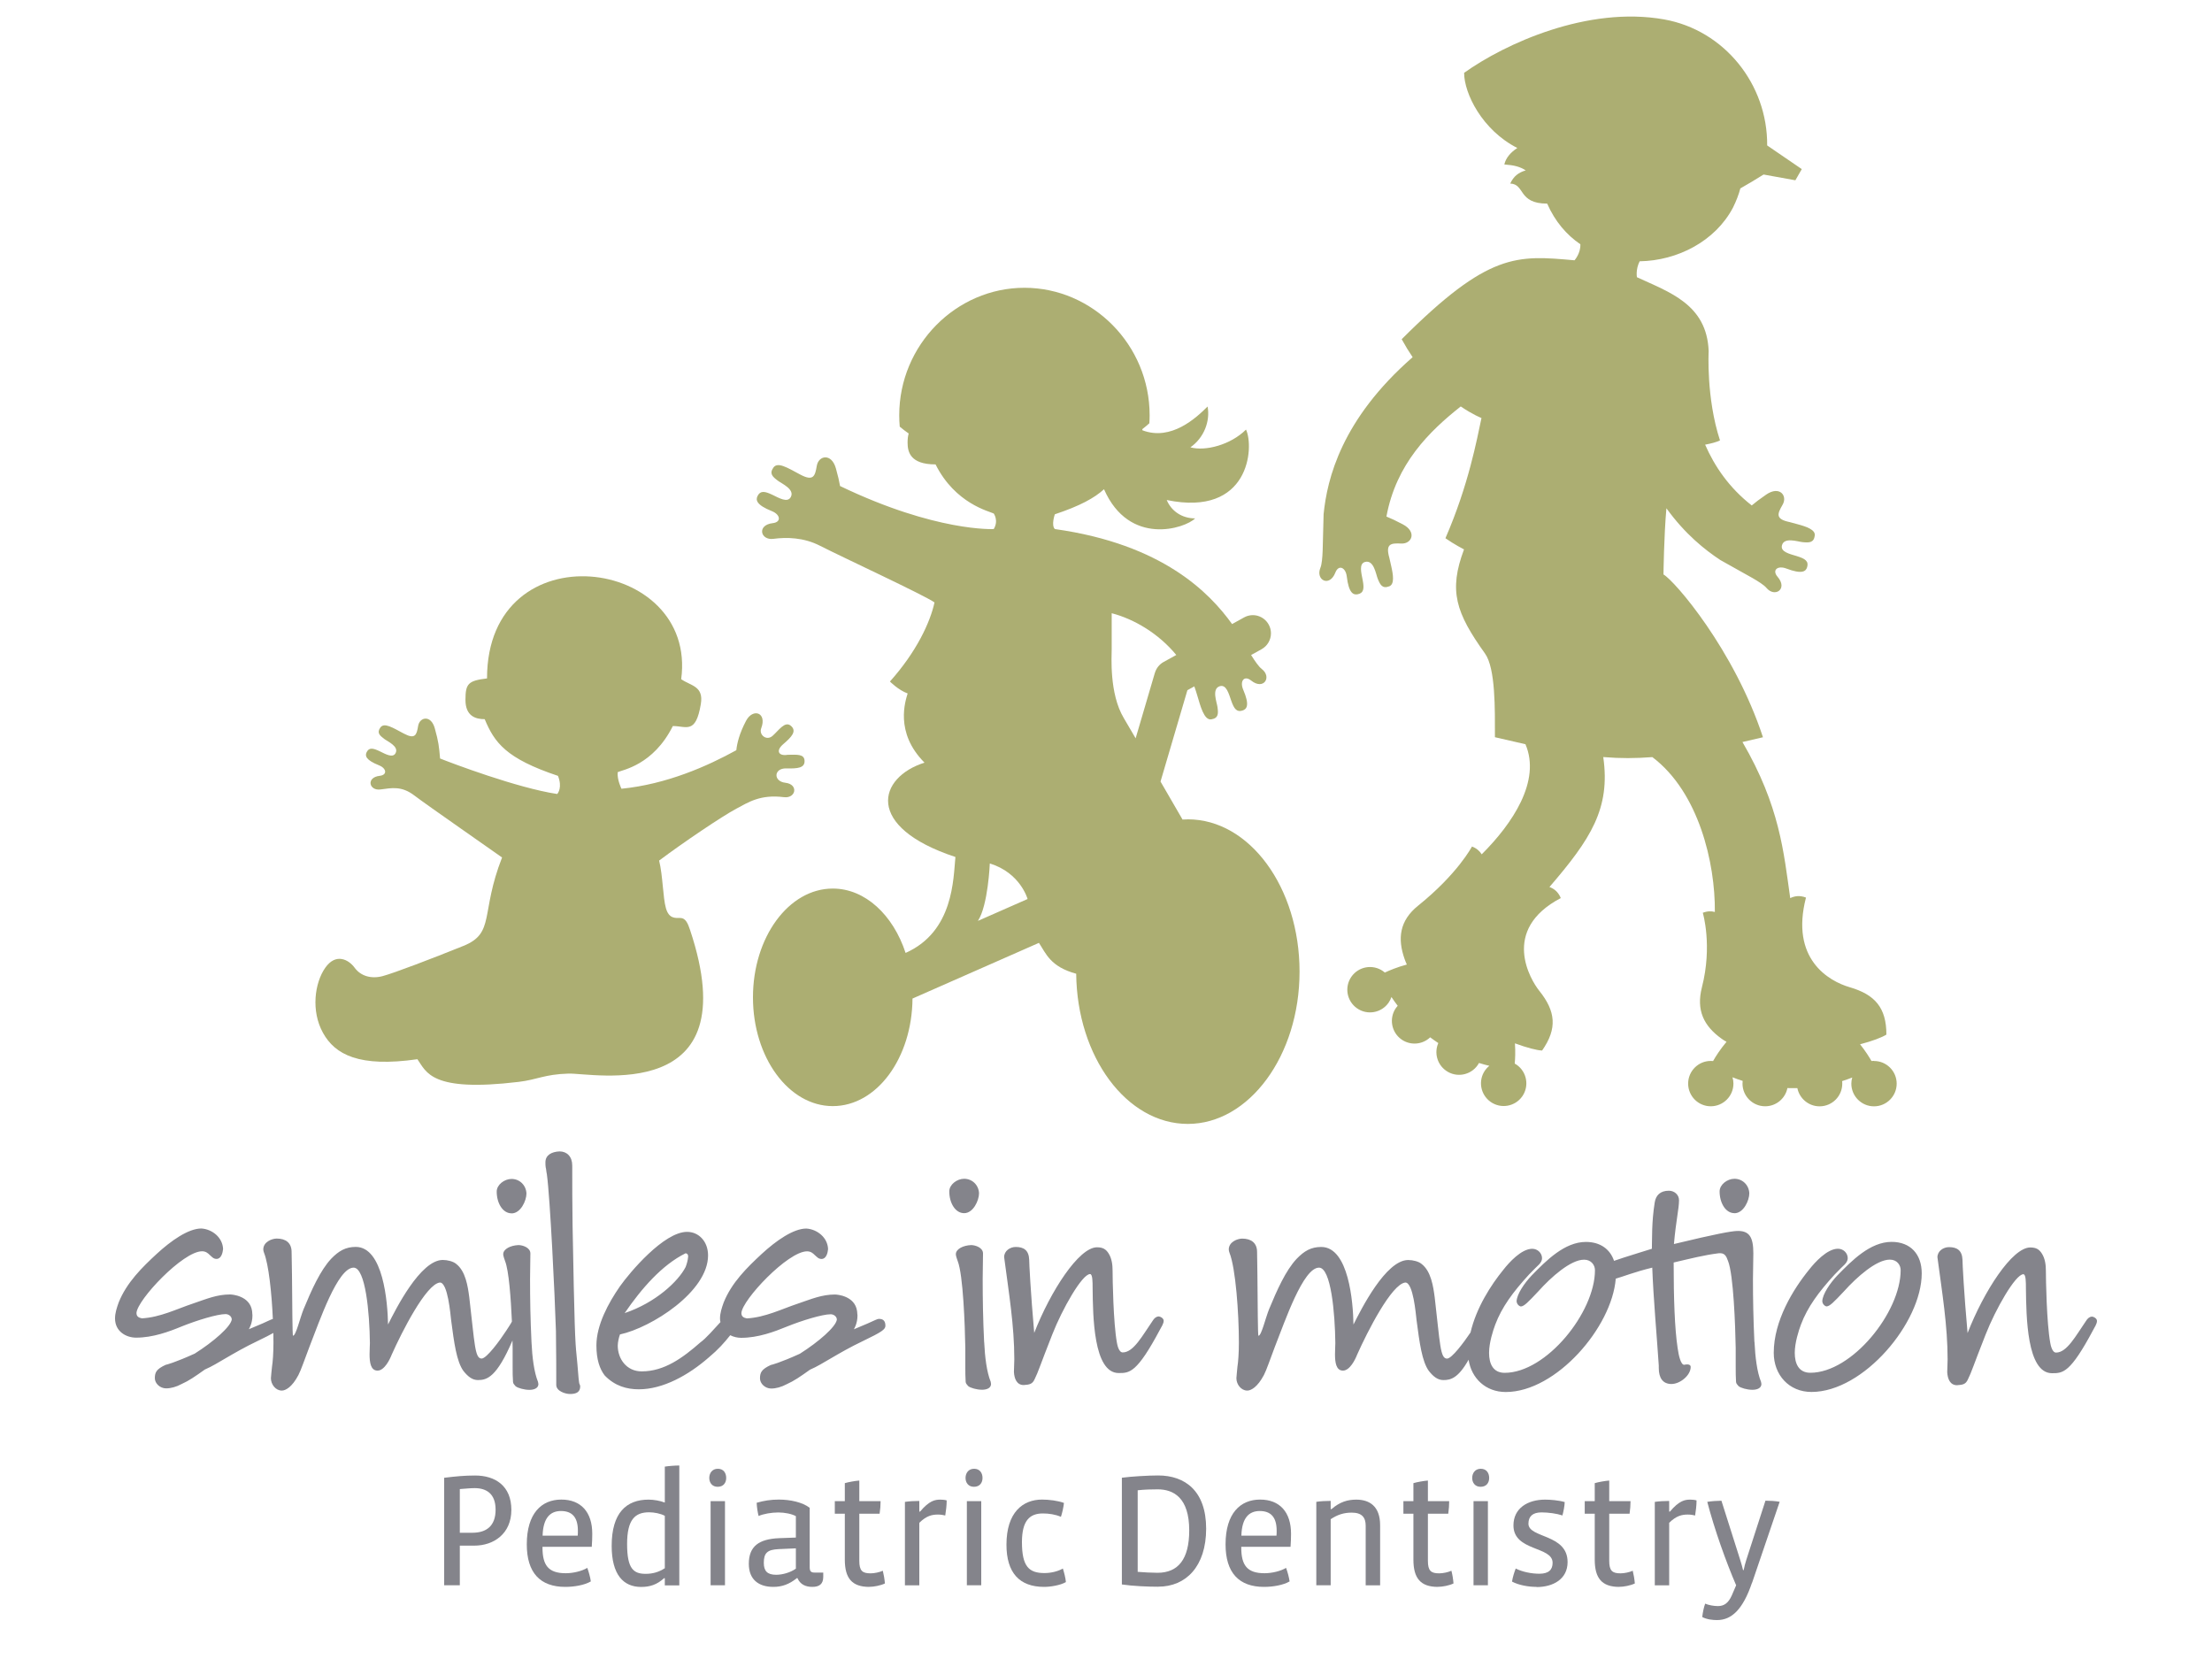 <?xml version="1.0" encoding="UTF-8"?>
<svg xmlns="http://www.w3.org/2000/svg" viewBox="0 0 400 300">
  <defs>
    <style>
      .cls-1 {
        fill: none;
      }

      .cls-2 {
        fill: #84848b;
      }

      .cls-3 {
        fill: #acae72;
      }
    </style>
  </defs>
  <rect class="cls-1" width="400" height="300"/>
  <g>
    <g>
      <path class="cls-3" d="m338.84,191.84c-.14,0-.28,0-.42.02-.4-.7-1.09-1.81-2.06-3.02,2.21-.58,3.91-1.22,4.76-1.75,0-4.87-2.07-7.24-6.64-8.57-3.81-1.11-10.78-5.13-7.9-16.21-1.13-.44-2.08-.28-2.85.1-1.18-8.3-1.88-16.63-8.64-28.23,1.26-.28,2.35-.54,3.71-.86-5.21-15.84-15.99-28.32-17.99-29.44,0,0,.08-6.94.53-11.97,3.37,4.67,6.96,7.52,9.75,9.36l5.73,3.21c1.16.66,2.19,1.33,2.6,1.82,1.52,1.83,3.94.21,2.02-2-1.05-1.22.02-2.09,1.59-1.49,2.84,1.08,3.54.52,3.76-.26.31-1.07-.36-1.52-1.84-1.98-1.3-.4-3.01-.76-2.72-1.94.38-1.57,2.87-.67,3.76-.59,1.14.1,2.01.14,2.18-1.2.13-1.04-1.49-1.61-3.1-2.04l-1.44-.39c-2.61-.54-2.25-1.47-1.29-3.12.97-1.65-.54-3.52-2.96-1.85-1.17.81-1.93,1.38-2.61,1.96-4.11-3.22-6.7-7.05-8.43-10.99,1.09-.21,2.05-.45,2.69-.77-2.52-7.7-2.05-16.13-2.05-16.13-.31-8.51-7.18-10.69-12.97-13.38,0,0-.27-1.37.49-2.88,6.84-.11,13.68-3.63,16.88-9.71.59-1.19,1.04-2.37,1.33-3.47,1.43-.8,2.82-1.65,4.2-2.51l5.75,1.04,1.16-2.02-6.26-4.28c.09-11.05-7.74-20.85-18.64-22.79-13.81-2.46-28.75,4.37-36.16,9.66,0,3.72,3.26,10.36,9.62,13.59-1.18.77-2.07,1.76-2.35,2.98,1.81.13,2.84.41,3.87,1.07-1.32.39-2.19,1.06-2.8,2.38,2.71.11,1.36,3.63,6.68,3.63h0c1.42,3.23,3.51,5.66,6,7.35,0,0,0,0,0,0,.07,1.66-1.06,2.9-1.06,2.9-10.43-.93-15.49-1.49-31.25,14.27.64,1.17,1.3,2.25,1.98,3.25-12.88,11.25-15.46,22.01-16.1,28.38l-.17,6.56c-.05,1.33-.16,2.56-.41,3.15-.91,2.2,1.64,3.59,2.71.85.58-1.49,1.86-.94,2.06.72.36,3.02,1.19,3.37,1.98,3.21,1.09-.22,1.19-1.02.9-2.54-.25-1.33-.73-3.01.45-3.31,1.57-.39,1.94,2.23,2.27,3.05.44,1.06.81,1.85,2.07,1.37.99-.37.73-2.07.36-3.69l-.33-1.46c-.73-2.57.25-2.68,2.16-2.59,1.91.09,2.87-2.12.26-3.48-1.26-.66-2.12-1.07-2.95-1.4,1.76-9.56,7.77-15.43,13.44-19.91,2.22,1.51,3.75,2.09,3.75,2.09-.84,3.89-2.32,12.07-6.52,21.74,1.58,1.11,3.36,2.02,3.36,2.02-2.82,7.51-1.47,11.46,3.79,18.82,1.93,2.69,1.8,10.12,1.8,15.14l5.52,1.27c2.85,6.66-2.37,14.38-7.91,19.91-.36-.58-.9-1.09-1.76-1.41,0,0-2.56,4.92-9.76,10.71-3.33,2.68-3.75,5.92-2.41,9.67.11.32.25.64.39.96-1.75.47-3.16,1.06-3.98,1.45-.11-.09-.22-.18-.33-.26-1.85-1.3-4.41-.85-5.71,1.01-1.3,1.85-.85,4.41,1.01,5.71,1.85,1.3,4.41.85,5.71-1.01.22-.33.4-.67.52-1.03.33.5.7,1.03,1.13,1.59-.11.12-.22.25-.31.38-1.3,1.85-.85,4.41,1,5.71,1.63,1.14,3.8.93,5.18-.39.24.17.48.35.73.53.25.18.5.35.74.51-.77,1.75-.22,3.86,1.41,5,1.85,1.3,4.41.85,5.71-1.01.09-.13.17-.26.24-.39.67.21,1.29.38,1.87.51-.29.23-.55.5-.77.82-1.3,1.85-.85,4.41,1.01,5.71,1.85,1.3,4.41.85,5.71-1,1.3-1.85.85-4.41-1-5.71-.12-.08-.24-.16-.36-.22.08-.81.14-2.11.04-3.66,2.15.79,3.91,1.25,4.91,1.3,2.79-3.99,2.46-7.11-.53-10.83-1.49-1.85-7.09-10.97,3.91-16.74-.46-1.13-1.24-1.71-2.05-2,7.43-8.64,11.07-14.18,9.73-23.5,3.13.26,5.77.24,8.88.01,8.4,6.34,11.39,19.19,11.3,28-.64-.17-1.36-.17-2.18.15,0,0,1.78,5.91-.16,13.48-1.06,4.14.33,6.99,3.57,9.3.28.2.57.39.88.55-1.17,1.39-1.98,2.68-2.43,3.48-.14-.01-.28-.02-.42-.02-2.26,0-4.09,1.84-4.09,4.1s1.83,4.1,4.09,4.1,4.1-1.84,4.1-4.1c0-.4-.06-.78-.17-1.14.55.22,1.16.44,1.84.65-.02.16-.03.33-.03.49,0,2.26,1.84,4.1,4.1,4.1,1.99,0,3.65-1.42,4.02-3.29.3,0,.6.01.9.01.3,0,.61,0,.9,0,.38,1.87,2.03,3.29,4.02,3.29,2.27,0,4.1-1.84,4.1-4.1,0-.16,0-.31-.03-.46.67-.21,1.27-.43,1.83-.65-.1.36-.16.73-.16,1.11,0,2.26,1.84,4.1,4.1,4.1s4.1-1.84,4.1-4.1-1.83-4.1-4.1-4.1"/>
      <path class="cls-3" d="m141.75,144.15c2.18.28,2.7-2.32.28-2.6-2.24-.25-2.12-2.65.14-2.6,2.05.05,3.36-.06,3.32-1.36-.04-1.3-1.43-1.11-3.05-1.1-1.64.28-2.21-.72-.82-1.91,1.54-1.32,2.51-2.36,1.41-3.32-1.09-.96-2.24.86-3.33,1.81-1.09.96-2.5-.19-2.05-1.37,1.09-2.87-1.5-3.69-2.73-1.37-1.23,2.32-1.64,4.1-1.77,5.33-5.2,2.87-12.57,6.15-20.77,6.97,0,0-.82-1.64-.68-3,.82-.41,6.42-1.23,9.97-8.34,2.46,0,4.14,1.54,5.06-3.96.55-3.28-1.77-3.28-3.55-4.51,3.01-22.27-35.11-27.19-35.11-.14-3.42.41-3.9.95-3.9,3.89s1.85,3.48,3.48,3.48c1.77,4.23,3.82,7.1,13.25,10.25.82,2.05,0,3.14-.14,3.28-7.24-1.09-19.13-5.6-21.18-6.42-.19-2.18-.27-3.01-.96-5.47-.68-2.46-2.73-2.05-3.01-.41-.27,1.64-.54,2.46-2.59,1.37-2.05-1.09-3.55-2.05-4.24-1.09-.68.96-.11,1.44.69,2.05.61.47,2.73,1.37,2.05,2.6-.51.92-1.82.14-2.88-.37-1.22-.58-1.91-.69-2.34.18-.31.63-.21,1.4,2.25,2.38,1.35.54,1.52,1.73.13,1.89-2.54.28-1.94,2.74.11,2.47,2.05-.27,3.83-.68,6.15,1.1,2.32,1.77,14.35,10.11,15.85,11.2-3.96,10.11-1.23,13.66-6.97,15.98-5.74,2.32-12.57,4.92-14.62,5.47-2.05.55-3.96,0-5.06-1.5-1.09-1.5-3.41-2.74-5.33,0-1.91,2.73-2.6,7.79-.41,11.75,2.18,3.96,6.56,6.29,17.08,4.78,1.64,2.32,2.44,6,18.3,4.1,3.42-.41,4.64-1.37,9.02-1.5,4.37-.14,32.58,5.81,21.99-25.96-.41-1.23-.82-2.18-1.77-2.18s-2.05.14-2.6-1.77c-.55-1.91-.55-5.88-1.23-8.61,4.37-3.28,11.33-7.98,13.99-9.4,2.15-1.14,4.3-2.6,8.55-2.07"/>
      <path class="cls-3" d="m214.78,148.17c-.31,0-.63.01-.94.03-1.09-1.89-2.52-4.34-3.98-6.87,1.51-5.14,4.37-14.85,4.86-16.52.27-.14.7-.39,1.25-.69.19.53.37,1.08.53,1.63.56,1.86,1.22,4.55,2.55,4.33,1.33-.22,1.26-1.09,1.11-2.22-.11-.88-1.11-3.33.44-3.78,1.17-.33,1.6,1.36,2.05,2.64.51,1.47,1,2.11,2.05,1.76.77-.25,1.31-.97.11-3.77-.66-1.54.17-2.65,1.43-1.65,2.29,1.83,3.81-.65,1.92-2.09-.51-.39-1.22-1.39-1.92-2.52,1.14-.63,1.89-1.05,1.89-1.05,1.08-.6,1.7-1.72,1.7-2.88,0-.53-.13-1.08-.41-1.58-.88-1.59-2.86-2.17-4.45-1.29l-2.17,1.2c-4.02-5.59-12.5-14.44-32.05-17.18-.7-.7,0-2.67,0-2.67,4.54-1.51,7.18-2.96,8.89-4.53,4.57,10.4,14.66,7.09,16.48,5.27-2.35,0-4.28-1.28-5.14-3.32,14.98,3.1,15.84-9.53,14.34-12.74-2.79,2.78-7.38,3.96-10.06,3.21,2.46-1.71,3.61-4.74,3.11-7.38-2.03,2.03-6.58,6.28-11.78,4.3,0-.07-.02-.14-.03-.2.44-.34.87-.7,1.28-1.07.03-.47.05-.95.05-1.44,0-12.74-10.29-23.06-22.64-23.06s-22.64,10.33-22.64,23.06c0,.69.03,1.38.09,2.05.52.44,1.06.85,1.62,1.24-.13.43-.2.96-.2,1.63,0,1.64.42,3.96,5.06,3.96,3.55,7.1,9.7,8.47,10.52,8.88,0,0,.93,1.27,0,2.81,0,0-10.43.56-27.79-7.78-.15-.88-.37-1.81-.75-3.18-.79-2.83-3.14-2.36-3.46-.47-.31,1.88-.63,2.83-2.98,1.58-2.36-1.26-4.09-2.36-4.87-1.26-.78,1.1-.12,1.66.79,2.35.7.54,3.14,1.57,2.35,2.99-.59,1.06-2.09.17-3.31-.42-1.4-.67-2.19-.79-2.69.21-.36.72-.24,1.61,2.59,2.74,1.55.62,1.75,1.99.16,2.17-2.92.33-2.24,3.15.12,2.84,2.36-.31,5.45-.28,8.44,1.26,3.99,2.04,18.96,8.98,20.69,10.24-.8,3.63-3.26,8.93-8.06,14.3,0,0,1.51,1.54,3.2,2.16-.36,1.24-2.43,7.02,3.05,12.51-8.4,2.66-10.94,11.61,5.59,17.06-.39,3.95-.31,13.48-9.01,17.35-2.25-6.86-7.3-11.64-13.17-11.64-7.97,0-14.43,8.81-14.43,19.67s6.46,19.67,14.43,19.67,14.33-8.69,14.42-19.45c5.97-2.63,20.02-8.82,22.86-10.07,1.28,1.92,2.05,4.31,6.74,5.58.15,15.04,9.13,27.16,20.19,27.16s20.2-12.33,20.2-27.54-9.04-27.54-20.2-27.54m-37.96,18.36c1.84-2.79,2.15-10.38,2.15-10.38,5.55,1.71,6.83,6.43,6.83,6.43-1.65.72-7.72,3.39-8.97,3.95m31.99-44.86l-3.48,11.85c-.9-1.55-1.66-2.83-2.15-3.67-2.65-4.45-2.18-11.18-2.18-12.49v-6.46c4.02,1.04,8.47,3.65,11.68,7.55l-2.3,1.27c-.76.42-1.31,1.12-1.56,1.94"/>
    </g>
    <path class="cls-2" d="m96.11,242.66c-.2-4.06-.26-7.74-.26-11.34,0-1.58.06-3.15.06-4.66,0-1.05-1.38-1.51-2.16-1.51-1.44.06-2.75.72-2.75,1.64,0,.13,0,.33.33,1.24.69,1.74,1.05,6.72,1.24,10.95-.15.33-.75,1.21-1.02,1.64-1.11,1.71-3.54,5.05-4.46,5.05-1.24,0-1.24-2.69-2.23-11.08-.26-1.97-.66-4.72-2.36-6.03-.53-.46-1.58-.72-2.43-.72-4.06,0-8.52,8.92-9.9,11.67-.07-4-.86-14.03-5.84-14.03-1.83,0-3.08.72-4.46,2.16-1.96,2.1-3.54,5.64-4.98,9.12-.66,1.64-1.38,4.78-1.9,4.78-.13,0-.13-5.64-.19-11.01,0-1.44-.07-2.89-.07-4.13,0-1.7-1.11-2.43-2.69-2.43-.85,0-2.43.59-2.43,1.97,0,.19.06.39.13.59.84,2.09,1.39,7.26,1.6,11.98-.36.1-.92.39-1.86.81l-2.49,1.05s.66-.98.66-2.49c0-.19-.06-.53-.06-.78-.39-2.82-3.67-3.02-4-3.02-2.36,0-4.2.79-6.69,1.64-2.95.98-5.9,2.49-9.24,2.68-.66-.13-.98-.39-.98-.98.13-2.36,8.39-11.15,11.86-11.15.66,0,1.05.33,1.38.66.39.33.66.72,1.24.72.85,0,1.11-1.11,1.18-1.77-.07-2.1-1.97-3.61-3.93-3.73-2.36,0-5.51,2.23-8.07,4.59-2.63,2.43-5.44,5.18-6.88,8.79-.33.92-.66,1.9-.66,2.88,0,2.43,2.1,3.48,3.8,3.48,3.08,0,6.03-1.11,8.26-2.03,2.76-1.11,6.43-2.23,7.93-2.23.53,0,1.12.39,1.12.98-.2,1.31-3.28,4-6.69,6.16-3.61,1.64-5.18,2.03-5.25,2.03-1.71.78-1.97,1.38-1.97,2.43,0,.92.92,1.83,2.03,1.83.86,0,1.84-.26,2.82-.79,1.31-.59,2.36-1.31,4.2-2.62,1.25-.53,2.49-1.31,3.74-2.03,1.58-.92,3.48-2.03,5.84-3.15,1.29-.62,2.18-1.08,2.8-1.43.01.61.02,1.2.02,1.76,0,1.9-.13,3.54-.26,4.33-.07.66-.2,1.9-.2,2.1,0,1.11.85,2.23,1.97,2.23.66,0,1.84-.59,3.01-2.82.53-1.05.99-2.49,1.97-5.05,1.83-4.66,5.11-14.36,8-14.36,2.16,0,2.89,8.2,2.95,13.64,0,.46-.06,1.18-.06,2.03,0,1.44.19,2.95,1.44,2.95s2.23-2.03,2.56-2.88c1.84-4.13,6.23-12.79,8.72-13.05,1.44,0,1.9,5.77,2.03,6.82.53,4.06.98,7.47,2.23,9.18.79.98,1.57,1.64,2.62,1.64,1.63,0,3.39-.5,6.24-7.16.01.5.03.98.03,1.39v3.41c0,.98,0,1.77.07,2.68,0,.33.26.53.46.79.39.33,1.58.66,2.49.66s1.64-.33,1.64-1.05c0-.13-.07-.26-.07-.39-.72-1.77-1.05-4.46-1.18-7.21m62.88-4.2c-.33,0-.92.33-2.1.85l-2.49,1.05s.66-.98.66-2.49c0-.19-.07-.53-.07-.78-.39-2.82-3.67-3.02-4-3.02-2.36,0-4.2.79-6.69,1.64-2.95.98-5.9,2.49-9.25,2.68-.66-.13-.98-.39-.98-.98.13-2.36,8.39-11.15,11.87-11.15.66,0,1.05.33,1.38.66.39.33.66.72,1.24.72.86,0,1.12-1.11,1.18-1.77-.06-2.1-1.97-3.61-3.93-3.73-2.36,0-5.51,2.23-8.07,4.59-2.62,2.43-5.44,5.18-6.88,8.79-.33.92-.66,1.9-.66,2.88,0,.24.03.45.08.66-1.22,1.31-2.59,2.92-3.62,3.66-3.15,2.76-6.5,5.25-10.62,5.25-2.76,0-4.33-2.29-4.33-4.65,0-.59.2-1.51.4-2.03,5.7-1.24,15.93-7.74,15.93-14.29,0-2.49-1.64-4.26-3.8-4.26-4.2,0-10.36,7.34-12.13,9.84-2.1,3.02-4.26,7.02-4.26,10.69,0,2.56.59,4.26,1.51,5.45,1.84,1.9,4,2.49,6.16,2.49,4.39,0,8.98-2.56,12.66-5.77,1.69-1.41,2.79-2.65,3.87-4.01.62.32,1.33.47,1.97.47,3.08,0,6.03-1.11,8.27-2.03,2.75-1.11,6.42-2.23,7.93-2.23.52,0,1.11.39,1.11.98-.2,1.31-3.28,4-6.69,6.16-3.61,1.64-5.18,2.03-5.25,2.03-1.7.78-1.96,1.38-1.96,2.43,0,.92.91,1.83,2.03,1.83.85,0,1.83-.26,2.82-.79,1.31-.59,2.36-1.31,4.2-2.62,1.24-.53,2.49-1.31,3.74-2.03,1.57-.92,3.47-2.03,5.83-3.15,3.41-1.64,4.06-2.1,4.06-2.76,0-.85-.39-1.24-1.11-1.24m-35.02-11.87c.39.07.46.33.46.59-.06.72-.26,1.38-.46,1.9-1.31,2.56-5.38,6.43-11.02,8.33,3.01-4.4,6.75-8.72,11.02-10.82m-19.72,18.43c-.26-2.43-.39-5.18-.72-23.47-.06-3.8-.06-7.34-.06-10.82,0-1.64-.98-2.56-2.29-2.56-1.44.06-2.56.66-2.56,1.97,0,.39,0,.65.06.98.07.13.07.59.2,1.18.59,4.26,1.44,21.9,1.64,28.33.06,4.26.06,7.02.06,9.77,0,1.12,1.64,1.64,2.49,1.64,1.11,0,1.84-.33,1.84-1.38,0-.26-.2-.46-.2-.72-.13-.72-.19-2.29-.46-4.92m-11.75-25.64c1.64,0,2.69-2.3,2.69-3.6-.07-1.51-1.24-2.63-2.69-2.63-1.31,0-2.69,1.05-2.69,2.29,0,2.03,1.05,3.93,2.69,3.93m285.72,18.69c-.39,0-.79.39-.98.72-1.9,2.75-3.48,5.77-5.45,5.77-.72,0-.98-1.38-1.05-1.77-.66-3.61-.79-11.54-.79-13.05,0-.98-.13-2.16-.72-3.08-.46-.72-.98-1.11-2.1-1.11-3.28,0-8.4,7.93-11.34,15.48-.66-7.35-.92-12.59-.92-13.25-.07-1.7-.99-2.29-2.43-2.29-1.05,0-2.1.72-2.1,1.83.86,6.49,1.84,12.39,1.84,18.49,0,.79-.07,1.51-.07,2.29.07,1.24.53,2.36,1.77,2.36,1.12-.07,1.58-.2,1.97-1.05.66-1.31.98-2.49,3.21-8.13,1.77-4.53,5.38-10.89,6.82-10.89.46,0,.46,1.44.46,2.56.07,4.98.13,15.34,4.72,15.34,1.97,0,3.28,0,7.47-7.87.2-.39.66-1.05.66-1.58,0-.46-.59-.79-.98-.79m-36.16-13.51c-3.87,0-7.21,3.41-9.77,6.03-1.38,1.44-2.69,3.41-2.76,4.66,0,.59.53.98.79.98.59-.06,1.24-.72,3.15-2.75,2.3-2.56,5.84-5.71,8.27-5.71,1.31,0,1.96.99,1.96,1.91,0,7.6-8.79,18.55-16.33,18.55-2.1,0-2.82-1.64-2.82-3.61,0-1.83.72-4.06,1.12-5.11,1.18-3.15,3.21-5.9,6.1-9.05,1.05-1.11,1.38-1.38,1.77-1.77.39-.39.59-.78.59-1.18,0-.92-.78-1.71-1.77-1.71-1.96,0-4.2,2.49-5.18,3.74-2.95,3.61-6.43,9.31-6.43,15.08,0,4,2.76,7.08,6.82,7.08,9.45,0,19.94-12.59,19.94-21.44,0-3.48-2.04-5.7-5.45-5.7m-28.41-5.18c1.63,0,2.68-2.3,2.68-3.6-.06-1.51-1.24-2.63-2.68-2.63-1.31,0-2.69,1.05-2.69,2.29,0,2.03,1.05,3.93,2.69,3.93m3.6,23.28c-.19-4.06-.26-7.74-.26-11.34,0-1.58.07-3.15.07-4.66,0-2.96-.71-4.16-3.02-4.06-1.11.07-3.47.46-11.34,2.36.39-4.4.92-6.36.92-7.93,0-.99-.85-1.71-1.83-1.71-1.58,0-2.36.85-2.56,2.1-.59,3.61-.46,6.75-.52,8.4,0,0-4.47,1.38-5.05,1.58-.58.19-1.23.41-1.79.6-.72-2.13-2.51-3.42-5.09-3.42-3.87,0-7.21,3.41-9.77,6.03-1.38,1.44-2.69,3.41-2.76,4.66,0,.59.53.98.79.98.59-.06,1.24-.72,3.15-2.75,2.29-2.56,5.83-5.71,8.26-5.71,1.31,0,1.97.99,1.97,1.91,0,7.6-8.79,18.55-16.33,18.55-2.1,0-2.82-1.64-2.82-3.61,0-1.83.72-4.06,1.12-5.11,1.18-3.15,3.21-5.9,6.1-9.05,1.05-1.11,1.38-1.38,1.77-1.77.39-.39.59-.78.59-1.18,0-.92-.79-1.71-1.77-1.71-1.97,0-4.2,2.49-5.18,3.74-2.32,2.83-4.95,6.96-5.98,11.39-1.19,1.77-3.39,4.73-4.25,4.73-1.25,0-1.25-2.69-2.23-11.08-.26-1.97-.66-4.72-2.36-6.03-.53-.46-1.58-.72-2.43-.72-4.06,0-8.52,8.92-9.9,11.67-.06-4-.85-14.03-5.83-14.03-1.84,0-3.08.72-4.46,2.16-1.97,2.1-3.54,5.64-4.98,9.12-.66,1.64-1.38,4.78-1.91,4.78-.13,0-.13-5.64-.19-11.01,0-1.44-.06-2.89-.06-4.13,0-1.7-1.12-2.43-2.69-2.43-.86,0-2.43.59-2.43,1.97,0,.19.06.39.13.59,1.11,2.76,1.7,10.89,1.7,16.26,0,1.9-.13,3.54-.26,4.33-.06.66-.19,1.9-.19,2.1,0,1.11.85,2.23,1.97,2.23.65,0,1.83-.59,3.01-2.82.53-1.05.98-2.49,1.96-5.05,1.84-4.66,5.12-14.36,8-14.36,2.16,0,2.89,8.2,2.95,13.64,0,.46-.06,1.18-.06,2.03,0,1.44.19,2.95,1.44,2.95s2.23-2.03,2.56-2.88c1.84-4.13,6.23-12.79,8.72-13.05,1.44,0,1.9,5.77,2.03,6.82.53,4.06.98,7.47,2.23,9.18.78.98,1.57,1.64,2.62,1.64,1.29,0,2.65-.3,4.56-3.68.51,3.37,3.09,5.84,6.72,5.84,9.11,0,19.2-11.72,19.89-20.5,1.25-.34,3.34-1.2,6.6-1.99.2,5.51.85,12.66,1.18,17.7v.46c0,1.77.72,2.88,2.29,2.88s3.48-1.57,3.48-3.08c0-.39-.39-.46-.59-.46-.39,0-.52.07-.59.07-.59,0-.98-1.58-1.18-3.02-.53-3.48-.72-8.92-.72-15.48,3.09-.72,5.52-1.35,8.14-1.67,1.08-.11,1.37.49,1.7,1.41.98,2.49,1.31,11.67,1.38,15.74v3.41c0,.98,0,1.77.06,2.68,0,.33.26.53.46.79.39.33,1.58.66,2.49.66s1.64-.33,1.64-1.05c0-.13-.07-.26-.07-.39-.72-1.77-1.05-4.46-1.18-7.21m-140.23-26.88c-.06-1.51-1.24-2.63-2.69-2.63-1.31,0-2.69,1.05-2.69,2.29,0,2.03,1.05,3.93,2.69,3.93s2.69-2.3,2.69-3.6m.92,26.88c-.2-4.06-.26-7.74-.26-11.34,0-1.58.06-3.15.06-4.66,0-1.05-1.38-1.51-2.16-1.51-1.44.06-2.75.72-2.75,1.64,0,.13,0,.33.33,1.24.99,2.49,1.31,11.67,1.38,15.74v3.41c0,.98,0,1.77.06,2.68,0,.33.26.53.46.79.39.33,1.57.66,2.49.66s1.64-.33,1.64-1.05c0-.13-.06-.26-.06-.39-.72-1.77-1.05-4.46-1.18-7.21m31.48-4.59c-.39,0-.79.39-.98.72-1.9,2.75-3.48,5.77-5.45,5.77-.72,0-.98-1.38-1.05-1.77-.65-3.61-.78-11.54-.78-13.05,0-.98-.13-2.16-.72-3.08-.46-.72-.98-1.11-2.1-1.11-3.28,0-8.4,7.93-11.35,15.48-.65-7.35-.91-12.59-.91-13.25-.07-1.7-.99-2.29-2.43-2.29-1.05,0-2.1.72-2.1,1.83.85,6.49,1.84,12.39,1.84,18.49,0,.79-.07,1.51-.07,2.29.07,1.24.53,2.36,1.77,2.36,1.11-.07,1.58-.2,1.97-1.05.66-1.31.98-2.49,3.21-8.13,1.77-4.53,5.37-10.89,6.82-10.89.46,0,.46,1.44.46,2.56.06,4.98.13,15.34,4.72,15.34,1.96,0,3.28,0,7.47-7.87.2-.39.66-1.05.66-1.58,0-.46-.59-.79-.98-.79"/>
    <g>
      <path class="cls-2" d="m85.77,279.5h-2.62v7.17h-2.83v-19.44c2.13-.26,3.64-.41,5.6-.41,3.64,0,6.55,1.87,6.55,6.21s-3.21,6.47-6.7,6.47m.06-10.4c-.7,0-1.6.09-2.68.17v7.9h2.27c2.56,0,4.2-1.25,4.2-4.17s-1.69-3.9-3.79-3.9"/>
      <path class="cls-2" d="m107.02,279.71h-8.92v.14c0,3.18,1.05,4.64,4.2,4.64,1.4,0,3-.41,3.9-.97.26.7.53,1.66.64,2.45-1.14.67-3,.99-4.61.99-4.54,0-6.97-2.54-6.97-7.69,0-5.62,2.68-8.1,6.24-8.1s5.6,2.27,5.6,6.18c0,.64-.03,1.66-.09,2.36m-8.89-2.01h6.35c.03-.23.03-.7.03-.9,0-2.51-1.11-3.56-3.06-3.56s-3.23,1.25-3.32,4.46"/>
      <path class="cls-2" d="m120.22,286.67v-1.28h-.14c-1.28,1.17-2.57,1.58-4.14,1.58-3.23,0-5.33-2.24-5.33-7.43,0-5.97,2.65-8.36,6.67-8.36.96,0,2.07.2,2.94.53v-6.5c.7-.11,1.84-.2,2.62-.2v21.68h-2.62Zm0-12.56c-.73-.41-1.92-.64-2.83-.64-2.56,0-3.99,1.31-3.99,5.74s1.13,5.39,3.35,5.39c1.22,0,2.36-.29,3.47-1.02v-9.47Z"/>
      <path class="cls-2" d="m129.78,268.86c-1.02,0-1.52-.76-1.52-1.6s.5-1.66,1.55-1.66,1.51.79,1.51,1.66-.5,1.6-1.54,1.6m-1.28,2.6h2.6v15.21h-2.6v-15.21Z"/>
      <path class="cls-2" d="m148.87,285.15c0,1.31-.73,1.81-1.98,1.81-1.16,0-2.18-.41-2.68-1.58h-.12c-1.4,1.14-2.74,1.58-4.25,1.58-2.63,0-4.43-1.31-4.43-4.17,0-3.21,1.87-4.49,5.48-4.64l3.03-.11v-3.87c-.73-.41-2.01-.67-3.18-.67-1.25,0-2.71.26-3.56.64-.17-.64-.32-1.6-.35-2.39,1.31-.38,2.53-.58,4.02-.58,2.01,0,4.26.47,5.57,1.49v10.72c0,.73.2.99.87.99h1.58v.79Zm-4.95-5.16l-3.12.14c-2.04.09-2.68.7-2.68,2.48,0,1.49.64,2.16,2.24,2.16,1.19,0,2.63-.44,3.56-1.11v-3.67Z"/>
      <path class="cls-2" d="m157.2,286.96c-3.15,0-4.43-1.58-4.43-4.92v-8.31h-1.81v-2.27h1.81v-3.26c.7-.21,1.87-.41,2.62-.47v3.73h3.85c0,.72-.06,1.51-.18,2.27h-3.67v8.51c0,1.81.55,2.27,2.04,2.27.7,0,1.63-.2,2.21-.47.17.67.32,1.55.38,2.3-.79.38-2.01.61-2.83.61"/>
      <path class="cls-2" d="m170.93,274.05c-.32-.09-.82-.17-1.31-.17-1.05,0-2.07.2-3.38,1.49v11.31h-2.6v-15.09c.7-.12,1.81-.17,2.6-.17v1.92h.14c1.66-1.98,2.71-2.16,3.65-2.16.32,0,.81.03,1.16.14,0,.88-.12,1.87-.26,2.74"/>
      <path class="cls-2" d="m176.12,268.86c-1.02,0-1.52-.76-1.52-1.6s.5-1.66,1.55-1.66,1.52.79,1.52,1.66-.5,1.6-1.55,1.6m-1.28,2.6h2.6v15.21h-2.6v-15.21Z"/>
      <path class="cls-2" d="m188.82,286.96c-4.49,0-6.82-2.57-6.82-7.63,0-5.83,2.94-8.16,6.44-8.16,1.25,0,2.88.2,3.96.61-.09.76-.29,1.72-.55,2.51-1.02-.44-2.18-.61-3.26-.61-2.36,0-3.79,1.25-3.79,5.19,0,4.43,1.28,5.59,4.08,5.59,1.11,0,2.42-.29,3.32-.82.23.73.47,1.63.55,2.45-.99.58-2.8.87-3.93.87"/>
      <path class="cls-2" d="m209.46,286.93c-1.84,0-4.58-.11-6.59-.41v-19.3c1.66-.23,4.81-.41,6.56-.41,4.87,0,8.68,2.8,8.68,9.62s-3.65,10.49-8.65,10.49m-.12-17.6c-1.02,0-2.45.03-3.61.17v14.75c.96.08,2.56.17,3.58.17,3.76,0,5.74-2.48,5.74-7.66,0-5.92-2.83-7.43-5.71-7.43"/>
      <path class="cls-2" d="m233.38,279.71h-8.92v.14c0,3.18,1.05,4.64,4.2,4.64,1.4,0,3-.41,3.9-.97.26.7.53,1.66.64,2.45-1.14.67-3,.99-4.61.99-4.54,0-6.97-2.54-6.97-7.69,0-5.62,2.68-8.1,6.24-8.1s5.6,2.27,5.6,6.18c0,.64-.03,1.66-.09,2.36m-8.89-2.01h6.35c.03-.23.03-.7.03-.9,0-2.51-1.11-3.56-3.06-3.56s-3.23,1.25-3.32,4.46"/>
      <path class="cls-2" d="m246.96,286.67v-10.75c0-1.49-.64-2.39-2.54-2.39-1.46,0-2.62.41-3.79,1.19v11.95h-2.6v-15.09c.7-.12,1.81-.17,2.6-.17v1.49h.14c1.52-1.31,2.91-1.72,4.49-1.72,2.3,0,4.31,1.11,4.31,4.63v10.87h-2.63Z"/>
      <path class="cls-2" d="m260.02,286.96c-3.15,0-4.43-1.58-4.43-4.92v-8.31h-1.81v-2.27h1.81v-3.26c.7-.21,1.87-.41,2.62-.47v3.73h3.85c0,.72-.06,1.51-.17,2.27h-3.68v8.51c0,1.81.55,2.27,2.04,2.27.7,0,1.63-.2,2.21-.47.18.67.32,1.55.38,2.3-.79.38-2.01.61-2.83.61"/>
      <path class="cls-2" d="m267.74,268.86c-1.02,0-1.52-.76-1.52-1.6s.5-1.66,1.55-1.66,1.52.79,1.52,1.66-.5,1.6-1.55,1.6m-1.28,2.6h2.6v15.21h-2.6v-15.21Z"/>
      <path class="cls-2" d="m277.85,286.96c-1.49,0-3.23-.32-4.43-.96.14-.85.38-1.6.67-2.36,1.2.61,2.86.94,4.28.94,1.69,0,2.39-.73,2.39-1.98,0-3.03-7.08-2.04-7.08-6.76,0-3.09,2.56-4.66,5.71-4.66.96,0,2.42.11,3.56.44-.03.73-.21,1.66-.41,2.42-1.05-.35-2.57-.55-3.79-.55-1.57,0-2.36.7-2.36,2.04,0,2.65,7.08,1.81,7.08,6.94,0,3.09-2.62,4.52-5.62,4.52"/>
      <path class="cls-2" d="m292.81,286.96c-3.15,0-4.43-1.58-4.43-4.92v-8.31h-1.81v-2.27h1.81v-3.26c.7-.21,1.87-.41,2.62-.47v3.73h3.85c0,.72-.06,1.51-.17,2.27h-3.68v8.51c0,1.81.55,2.27,2.04,2.27.7,0,1.63-.2,2.21-.47.17.67.32,1.55.38,2.3-.79.38-2.01.61-2.83.61"/>
      <path class="cls-2" d="m306.53,274.05c-.32-.09-.82-.17-1.31-.17-1.05,0-2.07.2-3.38,1.49v11.31h-2.6v-15.09c.7-.12,1.81-.17,2.6-.17v1.92h.14c1.66-1.98,2.71-2.16,3.65-2.16.32,0,.81.03,1.16.14,0,.88-.12,1.87-.26,2.74"/>
      <path class="cls-2" d="m316.82,286.2c-1.63,4.81-3.67,6.76-6.32,6.76-.73,0-1.81-.09-2.68-.55.09-.85.29-1.78.53-2.42.61.26,1.52.44,2.3.44,1.13,0,1.89-.55,2.51-1.92l.79-1.84c-1.81-4.2-3.91-10.05-5.22-15.09.73-.12,1.83-.2,2.56-.2l3.41,10.75c.17.52.38,1.28.5,1.8h.11c.12-.61.29-1.28.47-1.83l3.47-10.73c.7,0,1.84.06,2.57.2l-4.98,14.63Z"/>
    </g>
  </g>
</svg>